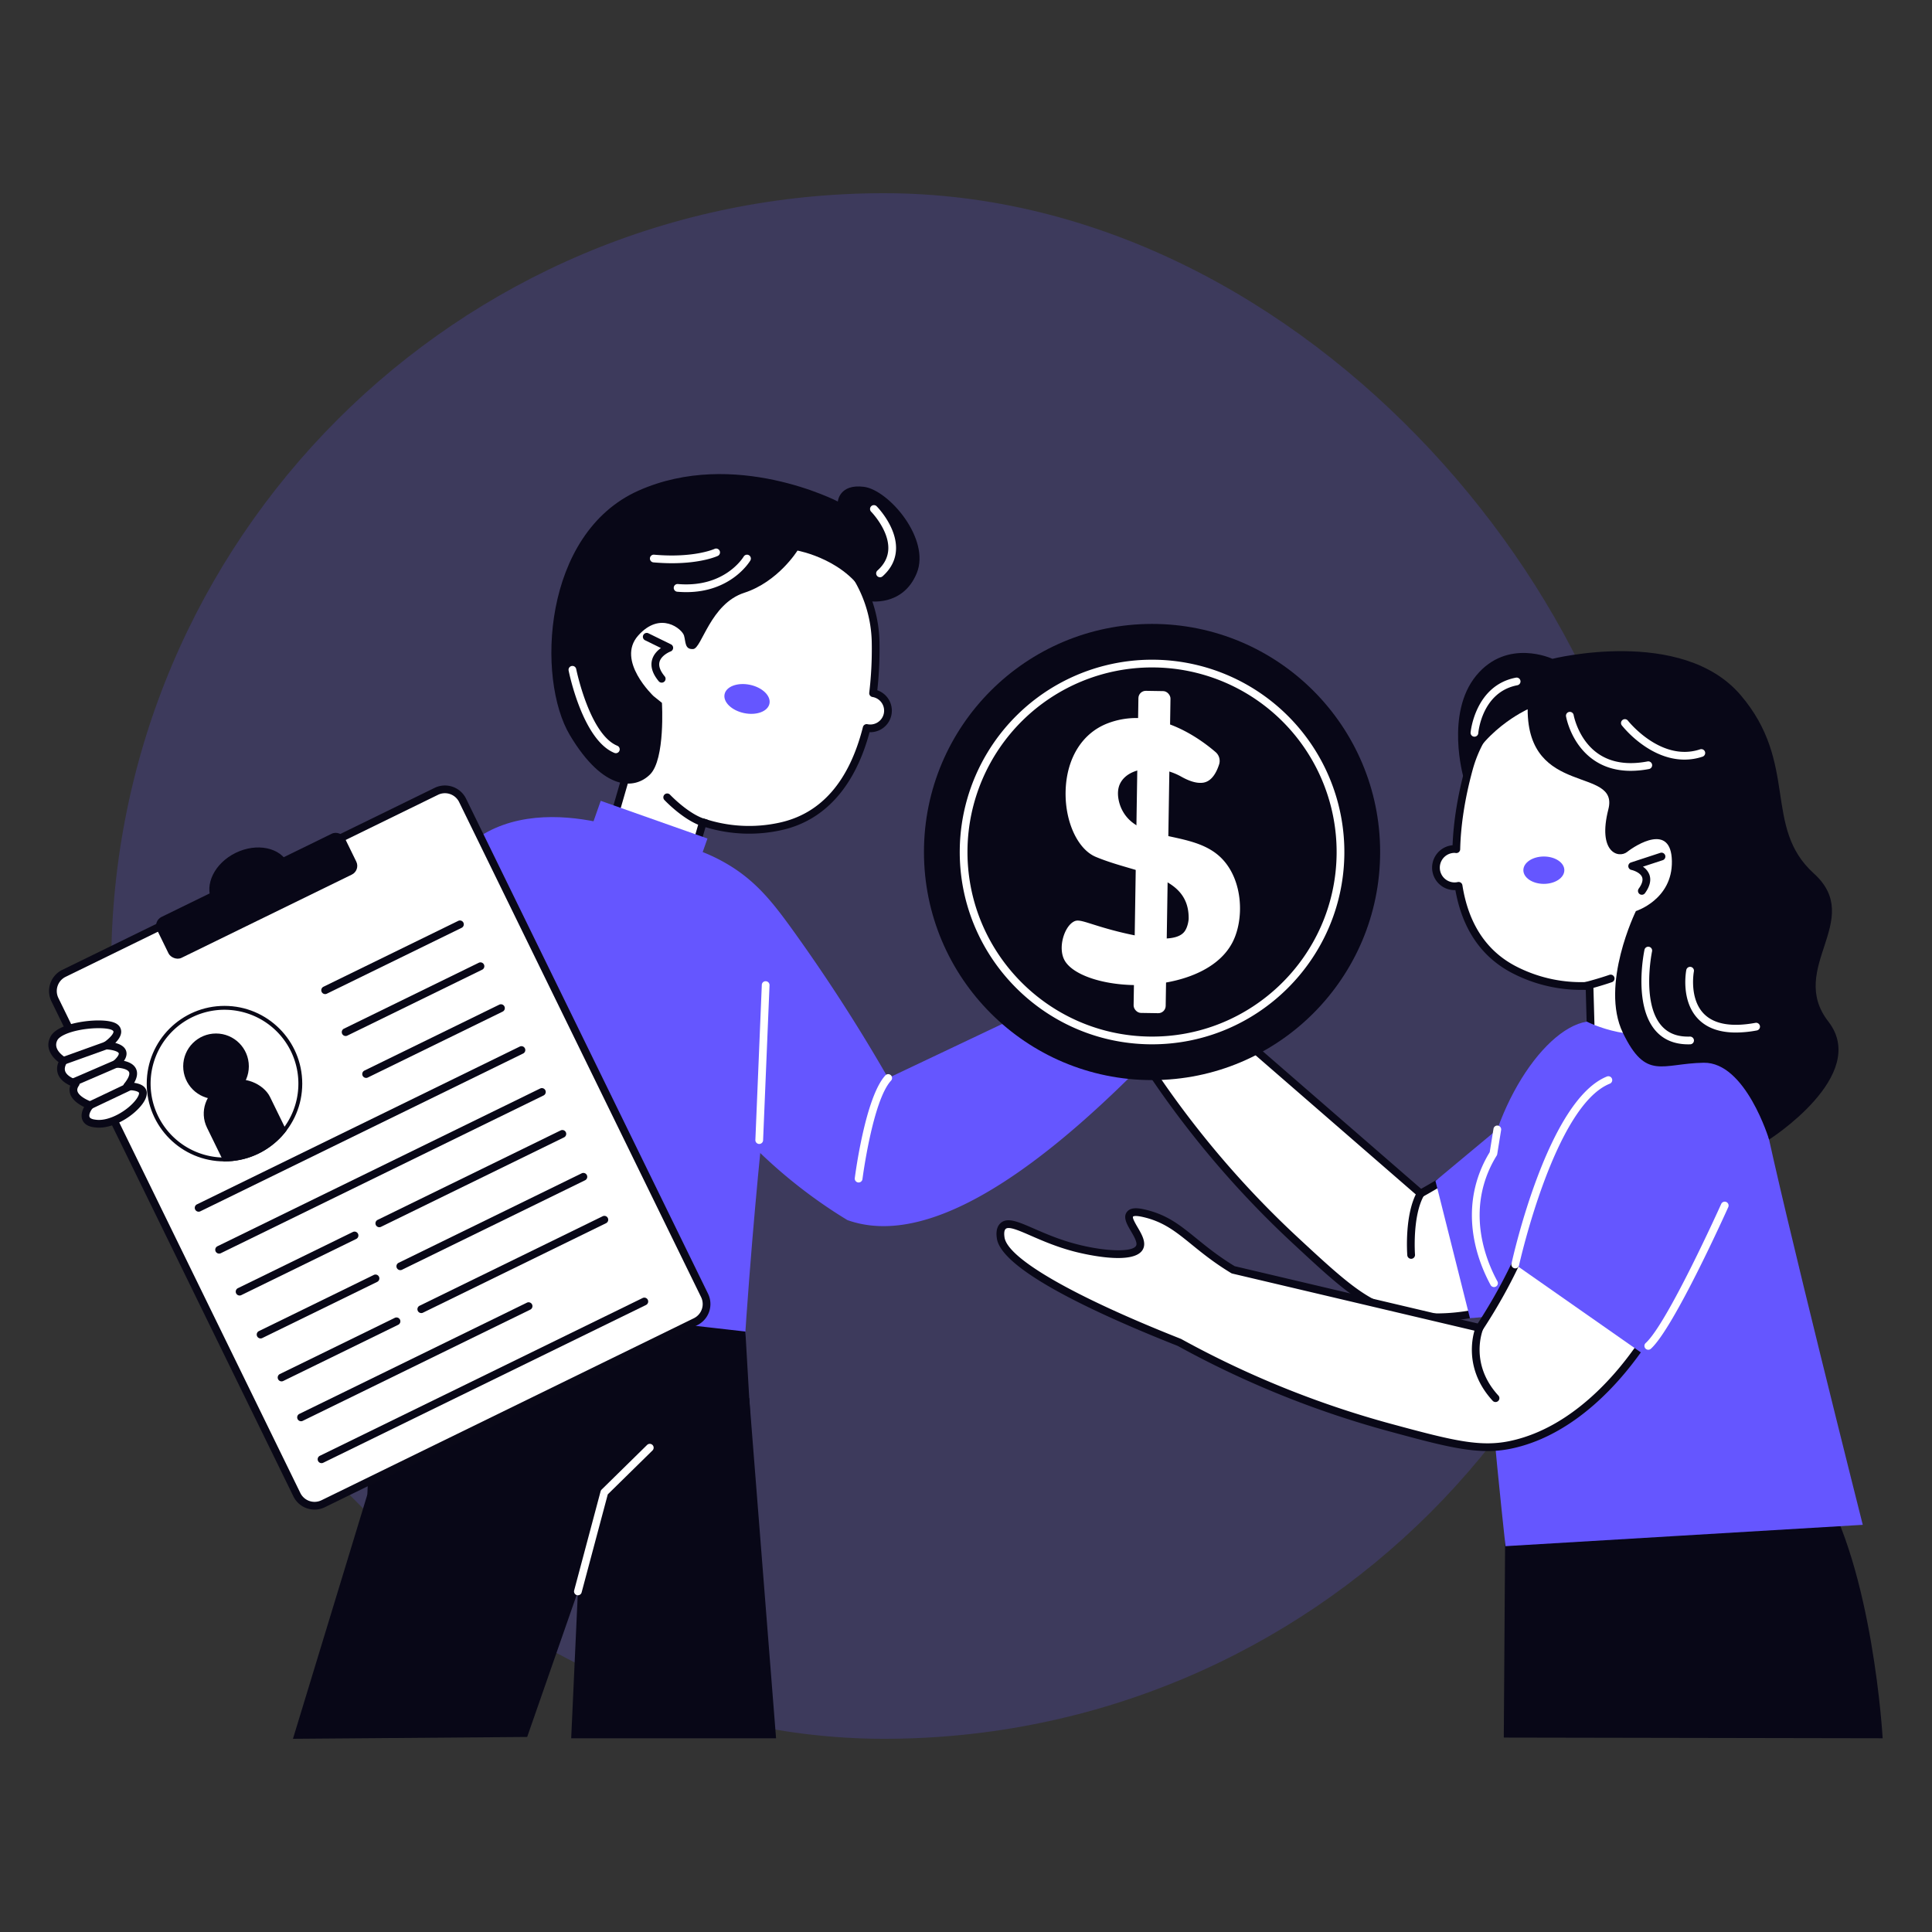 <?xml version="1.0" encoding="utf-8"?>
<svg xmlns="http://www.w3.org/2000/svg" height="2000" viewBox="0 0 2000 2000" width="2000">
  <rect x="0" y="0" width="2000" height="2000" fill="#333333" stroke="none"/>
  <defs>
    <clipPath id="a">
      <circle cx="232.391" cy="1121.786" fill="none" r="80.497"/>
    </clipPath>
  </defs>
  <rect fill="#6556ff" height="1600" opacity=".2" rx="799.999" width="1600" x="115.135" y="200"/>
  <path d="M1738.818,1066.39a112.091,112.091,0,0,0-42.68-1.245c-45.63,7.763-72.435,43.608-96.288,69.879-26.35,29.02-66.867,65.927-129.215,100.507L1252.72,1046.262l-71.339,47.041a988.746,988.746,0,0,0,159.289,190.531c46.053,42.781,69.723,64.36,101.237,73.579,142.107,41.571,350.71-134.528,328.578-240.865C1766,1094.978,1752.467,1078.463,1738.818,1066.39Z" fill="#fff"/>
  <path d="M1487.016,1367.6a164.311,164.311,0,0,1-46.232-6.348c-33.068-9.676-57.85-32.695-102.836-74.492a993.967,993.967,0,0,1-159.934-191.3,4,4,0,0,1,1.166-5.5l71.338-47.039a4.007,4.007,0,0,1,4.825.32l215.8,187.43c49.305-27.656,91.606-60.734,125.75-98.336,2.664-2.934,5.364-5.988,8.125-9.109,21.631-24.457,48.551-54.9,90.454-62.024a115.686,115.686,0,0,1,44.2,1.277,4.028,4.028,0,0,1,1.8.915c17.923,15.855,29,33.464,32.933,52.335,9.363,44.989-19.935,104.071-78.373,158.043C1641.389,1324.238,1560.79,1367.6,1487.016,1367.6Zm-300.129-273.141A986.133,986.133,0,0,0,1343.393,1280.9c47.418,44.055,69.647,63.9,99.637,72.672,81.229,23.766,182.863-25.914,247.568-85.676,55.516-51.273,84.625-108.957,75.971-150.535-3.514-16.879-13.478-32.781-29.623-47.281a107.416,107.416,0,0,0-40.139-.992c-39.119,6.652-63.92,34.7-85.8,59.437-2.784,3.145-5.508,6.227-8.2,9.184-35.3,38.875-79.115,72.965-130.236,101.316a3.992,3.992,0,0,1-4.563-.476l-215.625-187.278Z" fill="#090817"/>
  <path d="M1485.979,1222.489q17.863,71.081,35.728,142.162l66.669-6.212-20.891-203.846Z" fill="#6556ff"/>
  <path d="M775.6,1447.123l27.773,352.321H591.3l6.934-152.012q-26.256,75.334-52.514,150.669L303.26,1800l77-252.761,280.364-16.291Z" fill="#080717"/>
  <path d="M476.125,882.843c-71.337,74.7-118.32,108.141-118.32,108.141l69.763,78.456,154.582,17.591,94.426-217.375S547.463,808.141,476.125,882.843Z" fill="#6556ff"/>
  <path d="M903.809,717.575a386.383,386.383,0,0,0,2.635-52.212c-1.078-71.481-57.526-131.052-129.009-132.025a135.007,135.007,0,0,0-14.716.626A154.339,154.339,0,0,0,646.966,806.933L616.295,913.005l86.272,24.945,25.078-86.726a150.221,150.221,0,0,0,79.977,4.323c50.411-10.876,77.069-52.7,89.55-101.923a18.332,18.332,0,1,0,6.637-36.049Z" fill="#fff"/>
  <path d="M702.567,941.951a4.014,4.014,0,0,1-1.111-.158l-86.274-24.947a4,4,0,0,1-2.73-4.953L642.4,808.34a158.337,158.337,0,0,1,120.373-278.4,136.27,136.27,0,0,1,14.721-.605c72.195.982,131.838,61.976,132.955,135.965a393.069,393.069,0,0,1-2.256,49.258,22.329,22.329,0,0,1-8.021,43.423c-15.252,56.756-46.908,91.809-91.7,101.473a154.368,154.368,0,0,1-78.118-3.182l-23.939,82.787a4,4,0,0,1-3.842,2.889Zm-81.32-31.678L699.835,933,723.8,850.113a4,4,0,0,1,5.1-2.687,146.626,146.626,0,0,0,77.879,4.211c43.111-9.3,72.219-42.608,86.518-99a3.984,3.984,0,0,1,4.677-2.936,14.547,14.547,0,0,0,2.9.291,14.326,14.326,0,0,0,2.3-28.471,4,4,0,0,1-3.332-4.433,381.6,381.6,0,0,0,2.6-51.668c-1.051-69.7-57.154-127.162-125.064-128.086a131.364,131.364,0,0,0-14.28.609,4.183,4.183,0,0,1-.859-.011,150.34,150.34,0,0,0-112.748,265.9,4,4,0,0,1,1.314,4.211Z" fill="#090817"/>
  <path d="M1844.583,1356.254c-31.317-176.975-13.959-221.159-59.627-262.389-13.5-12.191-30.377-22.182-48.424-29.063l-1.847-66.31A154.356,154.356,0,0,0,1692.8,704.435a135.09,135.09,0,0,0-14.088-4.3c-69.44-17-139.03,26.506-158.01,95.43-7.3,26.491-12.5,55.458-13.12,83.51-.6-.057-1.182-.182-1.8-.182A19.288,19.288,0,1,0,1509.925,917c5.854,37.219,23.068,69.53,58.713,87.463a150.107,150.107,0,0,0,76.817,15.99l1.122,40.277c-94.254,36.3-124.435,244.378-81.783,517.768h327.949C1876.71,1504.412,1857.791,1430.9,1844.583,1356.254Z" fill="#fff"/>
  <path d="M1892.743,1582.5H1564.794a4,4,0,0,1-3.953-3.383c-43.368-277.968-11.291-481.7,81.66-521.051l-.93-33.441a154.326,154.326,0,0,1-74.73-16.586c-32.608-16.4-52.854-45.519-60.223-86.58a23.289,23.289,0,0,1-2.916-46.469c.93-24.832,5.451-52.556,13.142-80.482,19.649-71.344,92.7-115.406,162.817-98.252a138.957,138.957,0,0,1,14.1,4.277,158.354,158.354,0,0,1,45,300.5l1.7,61.006a158.436,158.436,0,0,1,47.18,28.856c30.8,27.808,34.039,57.406,41.13,122.25,3.924,35.89,8.809,80.55,19.756,142.414h0c8.754,49.48,20.227,99.339,31.321,147.554,5.615,24.407,11.421,49.641,16.81,74.535a4,4,0,0,1-3.91,4.848Zm-324.522-8H1887.78c-5.076-23.273-10.488-46.793-15.734-69.59-11.116-48.312-22.612-98.273-31.4-147.957-10.992-62.121-16.1-108.828-19.83-142.933-7.07-64.653-10-91.414-38.537-117.184-12.933-11.672-29.244-21.457-47.17-28.293a4,4,0,0,1-2.572-3.629l-1.846-66.306a4,4,0,0,1,2.373-3.766,150.356,150.356,0,0,0-40.8-286.438,3.948,3.948,0,0,1-.836-.207,131.575,131.575,0,0,0-13.669-4.172c-65.961-16.142-134.694,25.4-153.2,92.608-7.931,28.809-12.419,57.35-12.974,82.535a4.008,4.008,0,0,1-1.34,2.9,4.092,4.092,0,0,1-3.035,1l-.8-.1a4.41,4.41,0,0,0-.625-.068,15.288,15.288,0,0,0,0,30.576,15.041,15.041,0,0,0,3.281-.379,4,4,0,0,1,4.813,3.285c6.353,40.393,25.383,68.826,56.558,84.51a146.815,146.815,0,0,0,74.8,15.574,4,4,0,0,1,4.217,3.883l1.121,40.273a4.006,4.006,0,0,1-2.561,3.848c-44.5,17.137-75.521,74.832-89.714,166.851C1544.229,1322.523,1547.663,1441.125,1568.221,1574.5Z" fill="#090817"/>
  <path d="M663.06,869.653s42.174-2.559,88.076,23.815c30.529,17.541,48.068,39.662,68.911,68.52a1774.822,1774.822,0,0,1,99.364,154.033l238.2-113.009,59.891,62.647c-184.015,197.852-283.333,217.634-340.289,197.367-37.667-22.87-176.654-113.347-209.618-279.036A371.318,371.318,0,0,1,663.06,869.653Z" fill="#6556ff"/>
  <path d="M676.576,869.656c19.24,4.561,68.125,16.15,99.432,53.54,38.1,45.5,28.815,103.721,17.209,210.336-6.934,63.693-15.951,156.185-23.367,271.524l-376.749-.478c3.441-175.19,37.425-304.894,65.969-387.209,28.141-81.153,56.665-132.6,108.992-152.015C609.594,849.944,651.113,860.282,676.576,869.656Z" fill="#6556ff"/>
  <path d="M397.811,1335.894a330.433,330.433,0,0,0-18.347,79.694c-4.77,46.838,3.159,70.144,1.147,123.841A505.359,505.359,0,0,1,369.718,1626H785.96l-14.339-247.6Z" fill="#080717"/>
  <path d="M1558.5,1534.637q-.889,132.048-1.78,264.1l392.207.71s-9.812-175.291-65.966-264.807Z" fill="#080717"/>
  <rect fill="#fff" height="611.109" rx="20.348" transform="rotate(-26.049 393.1 1187.926)" width="469.766" x="158.218" y="882.374"/>
  <path d="M325.643,1562.719a24.381,24.381,0,0,1-21.914-13.653L53.239,1036.6a24.383,24.383,0,0,1,11.18-32.571l385.488-188.42a24.35,24.35,0,0,1,32.566,11.184l250.491,512.467a24.382,24.382,0,0,1-11.182,32.57h0L336.294,1560.25A24.2,24.2,0,0,1,325.643,1562.719ZM460.571,821.135a16.237,16.237,0,0,0-7.152,1.66L67.932,1011.215a16.37,16.37,0,0,0-7.505,21.867l250.49,512.469a16.372,16.372,0,0,0,21.865,7.511l385.486-188.421a16.371,16.371,0,0,0,7.508-21.868L475.286,830.3A16.368,16.368,0,0,0,460.571,821.135Zm259.453,547.1h0Z" fill="#090817"/>
  <rect fill="#080717" height="47.131" rx="10.052" transform="rotate(-26.049 265.704 927.294)" width="216.34" x="157.536" y="903.73"/>
  <ellipse cx="258.92" cy="913.412" fill="#080717" rx="43.944" ry="33.996" transform="rotate(-26.049 258.92 913.41)"/>
  <g clip-path="url(#a)">
    <circle cx="232.391" cy="1121.786" fill="#fff" r="80.497"/>
    <path d="M232.524,1206.277a84.495,84.495,0,1,1,75.781-121.6h0a84.487,84.487,0,0,1-75.781,121.6Zm-.258-160.98a76.492,76.492,0,1,0,68.852,42.9h0A76.6,76.6,0,0,0,232.266,1045.3Z" fill="#090817"/>
    <rect fill="#080717" height="138.987" rx="32.988" transform="rotate(-26.049 262.909 1184.22)" width="72.582" x="226.618" y="1114.727"/>
    <circle cx="223.623" cy="1103.847" fill="#080717" r="33.975"/>
  </g>
  <path d="M336.6,1029.082a4,4,0,0,1-1.76-7.594l139.526-68.2a4,4,0,0,1,3.512,7.188l-139.526,68.2A3.967,3.967,0,0,1,336.6,1029.082Z" fill="#080717"/>
  <path d="M357.809,1072.465a4,4,0,0,1-1.759-7.594l139.525-68.2a4,4,0,1,1,3.512,7.187l-139.526,68.2A3.967,3.967,0,0,1,357.809,1072.465Z" fill="#080717"/>
  <path d="M379.014,1115.848a4,4,0,0,1-1.759-7.594l139.525-68.2a4,4,0,1,1,3.512,7.187l-139.526,68.2A3.955,3.955,0,0,1,379.014,1115.848Z" fill="#080717"/>
  <path d="M205.634,1254.34a4,4,0,0,1-1.76-7.594l334.109-163.308a4,4,0,1,1,3.512,7.187L207.386,1253.934A3.973,3.973,0,0,1,205.634,1254.34Z" fill="#080717"/>
  <path d="M226.839,1297.723a4,4,0,0,1-1.76-7.594L559.188,1126.82a4,4,0,1,1,3.512,7.188L228.591,1297.316A3.958,3.958,0,0,1,226.839,1297.723Z" fill="#080717"/>
  <path d="M248.044,1341.105a4,4,0,0,1-1.76-7.593l118.922-58.129a4,4,0,1,1,3.512,7.187L249.8,1340.7A3.957,3.957,0,0,1,248.044,1341.105Z" fill="#080717"/>
  <path d="M392.682,1270.406a4,4,0,0,1-1.759-7.594l189.47-92.609a4,4,0,1,1,3.512,7.188L394.434,1270A3.967,3.967,0,0,1,392.682,1270.406Z" fill="#080717"/>
  <path d="M269.764,1385.543a4,4,0,0,1-1.759-7.594l118.922-58.125a4,4,0,1,1,3.511,7.188l-118.922,58.125A3.967,3.967,0,0,1,269.764,1385.543Z" fill="#080717"/>
  <path d="M414.4,1314.848a4,4,0,0,1-1.758-7.594l189.471-92.613a4,4,0,1,1,3.512,7.187l-189.471,92.613A3.957,3.957,0,0,1,414.4,1314.848Z" fill="#080717"/>
  <path d="M291.485,1429.984a4,4,0,0,1-1.76-7.593l118.922-58.129a4,4,0,1,1,3.512,7.187l-118.922,58.129A3.967,3.967,0,0,1,291.485,1429.984Z" fill="#080717"/>
  <path d="M436.124,1359.285a4,4,0,0,1-1.758-7.594l189.471-92.613a4,4,0,1,1,3.511,7.188l-189.47,92.613A3.972,3.972,0,0,1,436.124,1359.285Z" fill="#080717"/>
  <path d="M311.657,1471.25a4,4,0,0,1-1.76-7.594l235.541-115.129a4,4,0,1,1,3.512,7.188L313.409,1470.844A3.97,3.97,0,0,1,311.657,1471.25Z" fill="#080717"/>
  <path d="M332.862,1514.633a4,4,0,0,1-1.76-7.594L665.214,1343.73a4,4,0,1,1,3.511,7.188L334.614,1514.227A3.967,3.967,0,0,1,332.862,1514.633Z" fill="#080717"/>
  <rect fill="#6556ff" height="71.011" transform="rotate(19.451 665.3 881.99)" width="117.174" x="606.717" y="846.491"/>
  <path d="M99.66,1163.2c-2.594-.261-8.246-.831-10.367-4.785-1.971-3.675-.316-9.2,3.948-14.247,0,0-24.9-8.3-14.856-22.556,0,0-22.96-6.122-12.614-23.478,0,0-17.32-9.836-9.791-23.413s54.106-18.029,63.024-11.207-9.222,18.816-9.222,18.816,30.534.739,10.261,19.026c0,0,30.7-.553,11.559,23.037,11.374.231,14.976,2.8,15.988,5.316C151.586,1139.64,121.937,1165.446,99.66,1163.2Z" fill="#fff"/>
  <path d="M102.444,1167.336q-1.608,0-3.182-.156c-3.1-.309-10.363-1.032-13.494-6.871-2.125-3.961-1.574-9.18,1.344-14.34-5-2.383-12.24-6.867-14.449-13.582a13.284,13.284,0,0,1,.105-8.571c-4.216-1.867-10.1-5.445-12.562-11.5a16.3,16.3,0,0,1,.4-12.808c-6.851-5.152-14.554-15.121-8.121-26.723,4.371-7.879,17.069-11.992,26.949-14.054,15.2-3.172,35.082-3.68,42,1.613a9.39,9.39,0,0,1,4.03,8.015c-.141,4.133-3.018,8.137-6.112,11.274,4.619,1.2,9.448,3.5,11.084,7.922,1.422,3.836-.035,7.6-2.119,10.652,4.711,1.02,10.08,3.238,12.428,8.055,2,4.094,1.367,9.012-1.867,14.668,5.379.785,10.568,2.687,12.424,7.289,1.621,4.031.2,9.191-4.1,14.922C138.091,1155.254,118.946,1167.336,102.444,1167.336Zm-.387-102.969a105.861,105.861,0,0,0-20.992,2.192c-11.15,2.328-19.422,6.2-21.588,10.105-5.5,9.922,7.715,17.676,8.28,18a4.008,4.008,0,0,1,1.451,5.52c-2.119,3.558-2.641,6.539-1.592,9.113,1.975,4.859,9.367,7.8,11.8,8.453a4,4,0,0,1,2.238,6.168c-2.047,2.906-1.777,4.793-1.394,5.961,1.714,5.234,11.1,9.437,14.25,10.5a4,4,0,0,1,1.785,6.375c-3.666,4.336-4.373,8.109-3.477,9.777,1.117,2.082,5.563,2.524,7.238,2.692h0c13.739,1.418,32.483-9.9,40.742-20.891,2.84-3.777,3.4-6.332,3.077-7.125-.01-.023-1.17-2.582-12.358-2.808a4,4,0,0,1-3.025-6.52c4.347-5.359,6.193-9.773,5.058-12.109-1.515-3.121-8.927-4.543-13.447-4.411a4.085,4.085,0,0,1-3.785-2.539,4,4,0,0,1,1.041-4.429c5.061-4.567,5.883-7.211,5.57-8.059-.779-2.109-7.64-3.851-13.254-4a4,4,0,0,1-2.107-7.336c4.086-2.711,9.8-8.016,9.9-10.914.009-.242.023-.687-.9-1.391C114.667,1065.234,109.155,1064.367,102.057,1064.367Z" fill="#090817"/>
  <path d="M93.243,1148.168a4,4,0,0,1-1.717-7.613l41.363-19.641a4,4,0,1,1,3.43,7.227l-41.363,19.64A3.992,3.992,0,0,1,93.243,1148.168Z" fill="#080717"/>
  <path d="M75.489,1124.6a4,4,0,0,1-1.588-7.672l44.557-19.246a4,4,0,1,1,3.172,7.343l-44.557,19.246A3.988,3.988,0,0,1,75.489,1124.6Z" fill="#080717"/>
  <path d="M65.772,1102.137a4,4,0,0,1-1.351-7.766l44.009-15.805a4,4,0,0,1,2.7,7.532l-44.01,15.8A4,4,0,0,1,65.772,1102.137Z" fill="#080717"/>
  <path d="M1642.662,1057.576s53.177,27.538,98.282,3.324c0,0,67.211,5.193,85.517,95.815s101.87,421.782,101.87,421.782L1558.5,1600.585s-27.735-246.344-25.2-344.11S1595.024,1065.331,1642.662,1057.576Z" fill="#6556ff"/>
  <circle cx="1192.601" cy="881.997" fill="#080717" r="236.116"/>
  <path d="M1174.369,1019.751c-34.929-.545-64.752-11.232-72.527-25.986-6.793-12.9-.154-34.327,9.644-39.682a8.155,8.155,0,0,1,4.352-1.1c3.277.052,7.973,1.536,15.082,3.776,6.524,2.059,15.459,4.879,27.539,7.884,17.9,4.447,32.608,6.79,43.7,6.963,12.708.2,20.688-2.347,24.389-7.782,3.154-4.626,3.925-11.295,3.947-12.7.537-34.43-29.679-43.253-61.669-52.6-11.4-3.329-23.189-6.773-34.488-11.5-18.531-7.749-31.666-35.824-31.237-66.758.48-34.42,16.7-61.118,43.4-71.421a82.693,82.693,0,0,1,31.192-5.54c35.895.56,67.045,23.484,80.823,35.375a11.977,11.977,0,0,1,3.421,12.875c-6.243,18.974-16.1,18.911-19.739,18.854h-.052c-5.493-.086-12.126-2.324-19.715-6.653a64.55,64.55,0,0,0-30.1-7.962c-15.553-.243-27.773,5.41-32.69,15.122-5.187,10.233-.191,22.819.866,25.241,8.983,20.638,30.025,25.231,52.3,30.1,19.156,4.186,38.967,8.511,52.835,23.365,21.314,22.836,22.14,61.9,10.68,84.994C1259.353,1008.839,1210.8,1020.319,1174.369,1019.751Z" fill="#fff"/>
  <rect fill="#fff" height="333.453" rx="7.638" transform="rotate(.894 1192.451 881.894)" width="33.207" x="1175.997" y="715.271"/>
  <path d="M1192.645,1081.07c-1.054,0-2.092-.008-3.15-.023-109.756-1.715-197.654-92.4-195.942-202.156a199.072,199.072,0,1,1,398.1,6.213C1389.952,993.8,1300.971,1081.07,1192.645,1081.07Zm-.127-390.146a191.074,191.074,0,0,0-190.965,188.092c-1.644,105.343,82.721,192.386,188.067,194.031,105.3,1.656,192.385-82.725,194.029-188.068l4,.062-4-.062a191.069,191.069,0,0,0-188.068-194.03Q1194.048,690.927,1192.518,690.924Z" fill="#fff"/>
  <path d="M676.576,720.629s-39.069-36.718-15.957-62.673,45.585-6.648,47.484,0,.633,14.56,9.5,13.927,17.726-46.847,52.861-58.242,55.076-43.681,55.076-43.681,53.415,9.611,73.238,52.285c0,0,35.649,6.59,50.21-28.862s-28.963-86.1-54.6-89.42-27.063,15.194-27.063,15.194S760.331,463.605,660.94,507.92,555.144,702.9,590,761.145s67.142,56.342,82.968,40.516,12.266-74.069,12.266-74.069Z" fill="#080717"/>
  <path d="M785.962,1184.23c-.055,0-.112,0-.168,0a4,4,0,0,1-3.83-4.161l6.658-160.461a3.889,3.889,0,0,1,4.162-3.832,4,4,0,0,1,3.83,4.161L789.956,1180.4A4,4,0,0,1,785.962,1184.23Z" fill="#fff"/>
  <path d="M888.848,1224.1a4.409,4.409,0,0,1-.511-.032,4,4,0,0,1-3.463-4.476c.435-3.406,10.892-83.715,31.59-106.278a4,4,0,1,1,5.894,5.407c-18.988,20.7-29.445,101.074-29.547,101.886A4,4,0,0,1,888.848,1224.1Z" fill="#fff"/>
  <path d="M1546.6,1332.367a3.994,3.994,0,0,1-3.515-2.086c-10.924-20.047-27.385-60.418-14.9-105.535a125.367,125.367,0,0,1,13.961-32.008l3.905-24.211a4,4,0,1,1,7.9,1.274l-4.031,25a4,4,0,0,1-.551,1.473,117.477,117.477,0,0,0-13.471,30.609c-11.73,42.406,3.873,80.59,14.217,99.574a4,4,0,0,1-3.508,5.914Z" fill="#fff"/>
  <path d="M598.239,1651.434a3.934,3.934,0,0,1-1.033-.137,4,4,0,0,1-2.834-4.895l27.355-102.558a4.013,4.013,0,0,1,1.063-1.824l47.058-46.211a4,4,0,0,1,5.606,5.711l-46.277,45.441-27.075,101.5A4,4,0,0,1,598.239,1651.434Z" fill="#fff"/>
  <g>
    <path d="M1741.665,1129.826c-14.006-17.008-33.662-25.337-51.36-29.679a112.1,112.1,0,0,0-38.364,18.746c-36.785,28.091-43.846,72.291-52.747,106.641-9.831,37.944-28.537,89.46-67.653,149.067L1276.6,1314.507h0c-43.768-26.484-55.64-49.972-92.113-58.466-5.16-1.2-12.109-2.4-14.719.95-5.443,7,14.729,24.314,9.971,34.185-5.467,11.341-41.2,7.245-66.947.475-41.316-10.866-65.674-30.93-74.543-22.316-3.475,3.375-2.7,9.338-2.374,11.87,4.6,35.509,143.7,92.124,184.988,108.444h.014a988.346,988.346,0,0,0,218.074,88.153c60.666,16.457,91.655,24.554,123.841,18.06C1707.926,1466.579,1810.709,1213.673,1741.665,1129.826Z" fill="#fff"/>
    <path d="M1539.928,1502.1c-26.685,0-56.5-8.09-102.029-20.442a993.8,993.8,0,0,1-218.691-88.363c-83.155-32.875-183.067-78.895-187.3-111.574-.371-2.871-1.357-10.489,3.553-15.258,6.974-6.762,18.07-1.934,34.861,5.387,11.578,5.046,25.988,11.328,43.486,15.933,30.368,7.981,58.909,8.742,62.327,1.653,1.513-3.137-2.305-9.657-5.371-14.891-4.167-7.113-8.473-14.465-4.153-20.012,3.928-5.051,11.7-4.039,18.783-2.387,22.936,5.34,36.311,16.2,53.246,29.961,10.641,8.645,22.688,18.43,39.493,28.649l251.6,59.3c30.787-47.406,52.852-96.355,65.594-145.531.994-3.836,1.967-7.8,2.959-11.843,7.775-31.711,17.453-71.176,51.234-96.977a115.86,115.86,0,0,1,39.727-19.418,4.045,4.045,0,0,1,2.018-.031c23.24,5.7,41.238,16.136,53.494,31.019h0c29.209,35.473,30.744,101.4,4.109,176.36-30.248,85.125-99.269,178.789-185.283,196.144A118.5,118.5,0,0,1,1539.928,1502.1Zm-317.757-116.235a4.083,4.083,0,0,1,.632.278,986.041,986.041,0,0,0,217.19,87.8c62.473,16.95,91.387,24.188,122,18,82.947-16.734,149.834-107.976,179.328-190.98,25.3-71.207,24.248-135.809-2.748-168.594-10.959-13.308-27.176-22.754-48.211-28.082a107.607,107.607,0,0,0-36,17.785c-31.539,24.086-40.455,60.446-48.32,92.524-1,4.082-1.981,8.074-2.983,11.945-13.174,50.832-36.113,101.387-68.181,150.258a4,4,0,0,1-4.262,1.7L1275.678,1318.4a4.079,4.079,0,0,1-1.152-.472c-17.558-10.625-29.976-20.711-40.933-29.61-16.135-13.109-28.877-23.461-50.016-28.382-9.086-2.118-10.52-.665-10.654-.489-.991,1.27,2.88,7.879,4.74,11.051,4.236,7.234,9.039,15.434,5.676,22.414-8.911,18.473-65.184,4.289-71.569,2.606-18.1-4.758-32.818-11.176-44.648-16.336-12.322-5.368-22.959-10.02-26.09-6.977-2.035,1.977-1.424,6.7-1.193,8.484C1042.669,1302.531,1110.829,1341.848,1222.171,1385.867Z" fill="#090817"/>
  </g>
  <path d="M1687.292,1091.287s-47.954,14.244-70.744,41.782-56.5,169.977-56.5,169.977l159.242,111.419s81.457-172.193,63.584-243.1S1687.292,1091.287,1687.292,1091.287Z" fill="#6556ff"/>
  <path d="M1706.3,1397.258a4,4,0,0,1-2.684-6.969c22.539-20.355,77.621-142.727,78.176-143.957a4,4,0,1,1,7.3,3.273c-2.289,5.1-56.334,125.149-80.11,146.622A3.984,3.984,0,0,1,1706.3,1397.258Z" fill="#fff"/>
  <path d="M1568.6,1313.023a4.077,4.077,0,0,1-.859-.093,4,4,0,0,1-3.053-4.762c1.512-6.9,37.717-169.285,98.805-193.766a4,4,0,1,1,2.977,7.426c-57.18,22.914-93.6,186.4-93.965,188.051A4,4,0,0,1,1568.6,1313.023Z" fill="#fff"/>
  <path d="M730.534,856.139a3.9,3.9,0,0,1-.949-.114c-19.914-4.845-40.918-26.943-41.8-27.88a4,4,0,1,1,5.82-5.489c.2.213,20.272,21.313,37.871,25.6a4,4,0,0,1-.941,7.887Z" fill="#080717"/>
  <path d="M685,706.666a3.991,3.991,0,0,1-3.08-1.445c-6.44-7.762-8.764-15.2-6.907-22.121,1.5-5.6,5.5-9.621,9.182-12.26l-16.389-8.028a4,4,0,1,1,3.52-7.183l23.266,11.4a4,4,0,0,1-.373,7.344c-.086.033-9.59,3.682-11.487,10.834-1.129,4.258.668,9.274,5.344,14.908A4,4,0,0,1,685,706.666Z" fill="#080717"/>
  <path d="M1641.661,1024.609a4,4,0,0,1-.983-7.875c.131-.035,13.331-3.4,25.364-7.57a4,4,0,0,1,2.617,7.563c-12.361,4.277-25.459,7.621-26.012,7.757A3.909,3.909,0,0,1,1641.661,1024.609Z" fill="#080717"/>
  <path d="M1699.634,926.26a4,4,0,0,1-3.241-6.34c3.481-4.828,4.651-8.828,3.479-11.887-1.748-4.558-8.6-6.961-11.092-7.5a4,4,0,0,1-.408-7.713l30.435-9.97a4,4,0,0,1,2.493,7.6l-20.573,6.74a17.488,17.488,0,0,1,6.6,7.94c2.223,5.746.728,12.3-4.443,19.471A4,4,0,0,1,1699.634,926.26Z" fill="#080717"/>
  <ellipse cx="1598.189" cy="900.814" fill="#6556ff" rx="21.208" ry="14.165"/>
  <ellipse cx="773.309" cy="723.557" fill="#6556ff" rx="14.956" ry="23.74" transform="rotate(-78.12 773.303 723.556)"/>
  <path d="M710.468,612.973c-3,0-6.122-.131-9.356-.412a4,4,0,0,1-3.641-4.329,3.949,3.949,0,0,1,4.329-3.64c47.976,4.105,67.273-27.117,68.072-28.447a4,4,0,0,1,6.881,4.08C775.915,581.643,756.833,612.973,710.468,612.973Z" fill="#fff"/>
  <path d="M695.632,583.047c-5.86,0-12.266-.26-19.217-.873a4,4,0,0,1,.7-7.969c41.246,3.65,62.32-5.873,62.527-5.971a4,4,0,0,1,3.4,7.245C742.27,575.842,726.54,583.047,695.632,583.047Z" fill="#fff"/>
  <path d="M911,597.578a4,4,0,0,1-2.668-6.982c7.2-6.432,10.98-13.963,11.246-22.381.617-19.621-17.574-38.305-17.758-38.492a4,4,0,0,1,5.689-5.625c.848.857,20.77,21.257,20.065,44.33-.326,10.709-5.008,20.174-13.91,28.133A3.99,3.99,0,0,1,911,597.578Z" fill="#fff"/>
  <path d="M637.514,779.707a3.964,3.964,0,0,1-1.509-.3c-32.633-13.32-46.772-82.287-47.358-85.217a4,4,0,1,1,7.844-1.57c.135.676,13.867,67.678,42.537,79.381a4,4,0,0,1-1.514,7.705Z" fill="#fff"/>
  <path d="M1514.941,804.509s-18.992-66.105,13.3-105.221,78.816-17.276,78.816-17.276,133.892-33.552,194.666,37.351,22.791,136.741,75.968,184.854-28.128,97.808,15.057,153.359-61.395,122.113-61.395,122.113-24.221-80.27-67.684-79.542-59.569,18.8-83.633-30.9,13.434-126.1,13.434-126.1,37.978-11.87,37.269-51.753-37.269-16.618-46.29-9.5-30.862.475-19.467-44.156-83.564-12.345-83.564-103.5C1581.413,734.24,1531.084,757.03,1514.941,804.509Z" fill="#080717"/>
  <path d="M1526.341,762.611c-.114,0-.227-.006-.342-.015a4,4,0,0,1-3.649-4.315c.041-.486,4.541-48.7,46.92-56.775a4,4,0,1,1,1.5,7.859c-36.359,6.924-40.3,47.848-40.443,49.586A4,4,0,0,1,1526.341,762.611Z" fill="#fff"/>
  <path d="M1688.132,797.971c-14.713,0-27.561-3.76-38.36-11.252-23.414-16.246-28.418-43.983-28.619-45.155a4,4,0,0,1,7.883-1.361c.045.256,4.709,25.705,25.363,39.988,13.36,9.243,30.567,11.948,51.149,8.043a4,4,0,0,1,1.492,7.86A101.626,101.626,0,0,1,1688.132,797.971Z" fill="#fff"/>
  <path d="M1743.768,786.346c-13.459,0-27.269-4.563-40.736-13.567a112.14,112.14,0,0,1-24.121-21.84,4,4,0,0,1,6.314-4.914c.338.436,34.289,43.168,74.711,29.684a4,4,0,0,1,2.532,7.59A58.89,58.89,0,0,1,1743.768,786.346Z" fill="#fff"/>
  <path d="M1747.692,1081.1c-14.644,0-26.226-4.985-34.449-14.836-22.5-26.953-11.348-80.832-10.861-83.114a4,4,0,0,1,7.824,1.666c-.11.522-10.83,52.37,9.185,76.331,7.037,8.425,16.823,12.343,30.069,11.925a4.086,4.086,0,0,1,4.119,3.879,4,4,0,0,1-3.877,4.121C1749.026,1081.09,1748.354,1081.1,1747.692,1081.1Z" fill="#fff"/>
  <path d="M1797.009,1068.875c-16.754,0-29.739-4.578-38.754-13.7-18.655-18.875-12.856-49.766-12.6-51.071a4,4,0,0,1,7.852,1.536c-.053.277-5.221,28.109,10.466,43.941,10.6,10.695,28.5,13.816,53.166,9.285a4,4,0,1,1,1.446,7.867A119.758,119.758,0,0,1,1797.009,1068.875Z" fill="#fff"/>
  <path d="M1460.811,1303.125a4,4,0,0,1-3.984-3.691c-.133-1.723-3.09-42.395,10.336-65.887a4,4,0,1,1,6.945,3.969c-12.2,21.351-9.336,60.906-9.3,61.3a4,4,0,0,1-3.681,4.293C1461.016,1303.121,1460.913,1303.125,1460.811,1303.125Z" fill="#080717"/>
  <path d="M1548.178,1451.383a3.986,3.986,0,0,1-2.947-1.293c-33.627-36.594-18.062-75.391-17.383-77.024a4,4,0,1,1,7.387,3.071c-.637,1.554-14.137,35.867,15.887,68.539a4,4,0,0,1-2.944,6.707Z" fill="#080717"/>
</svg>